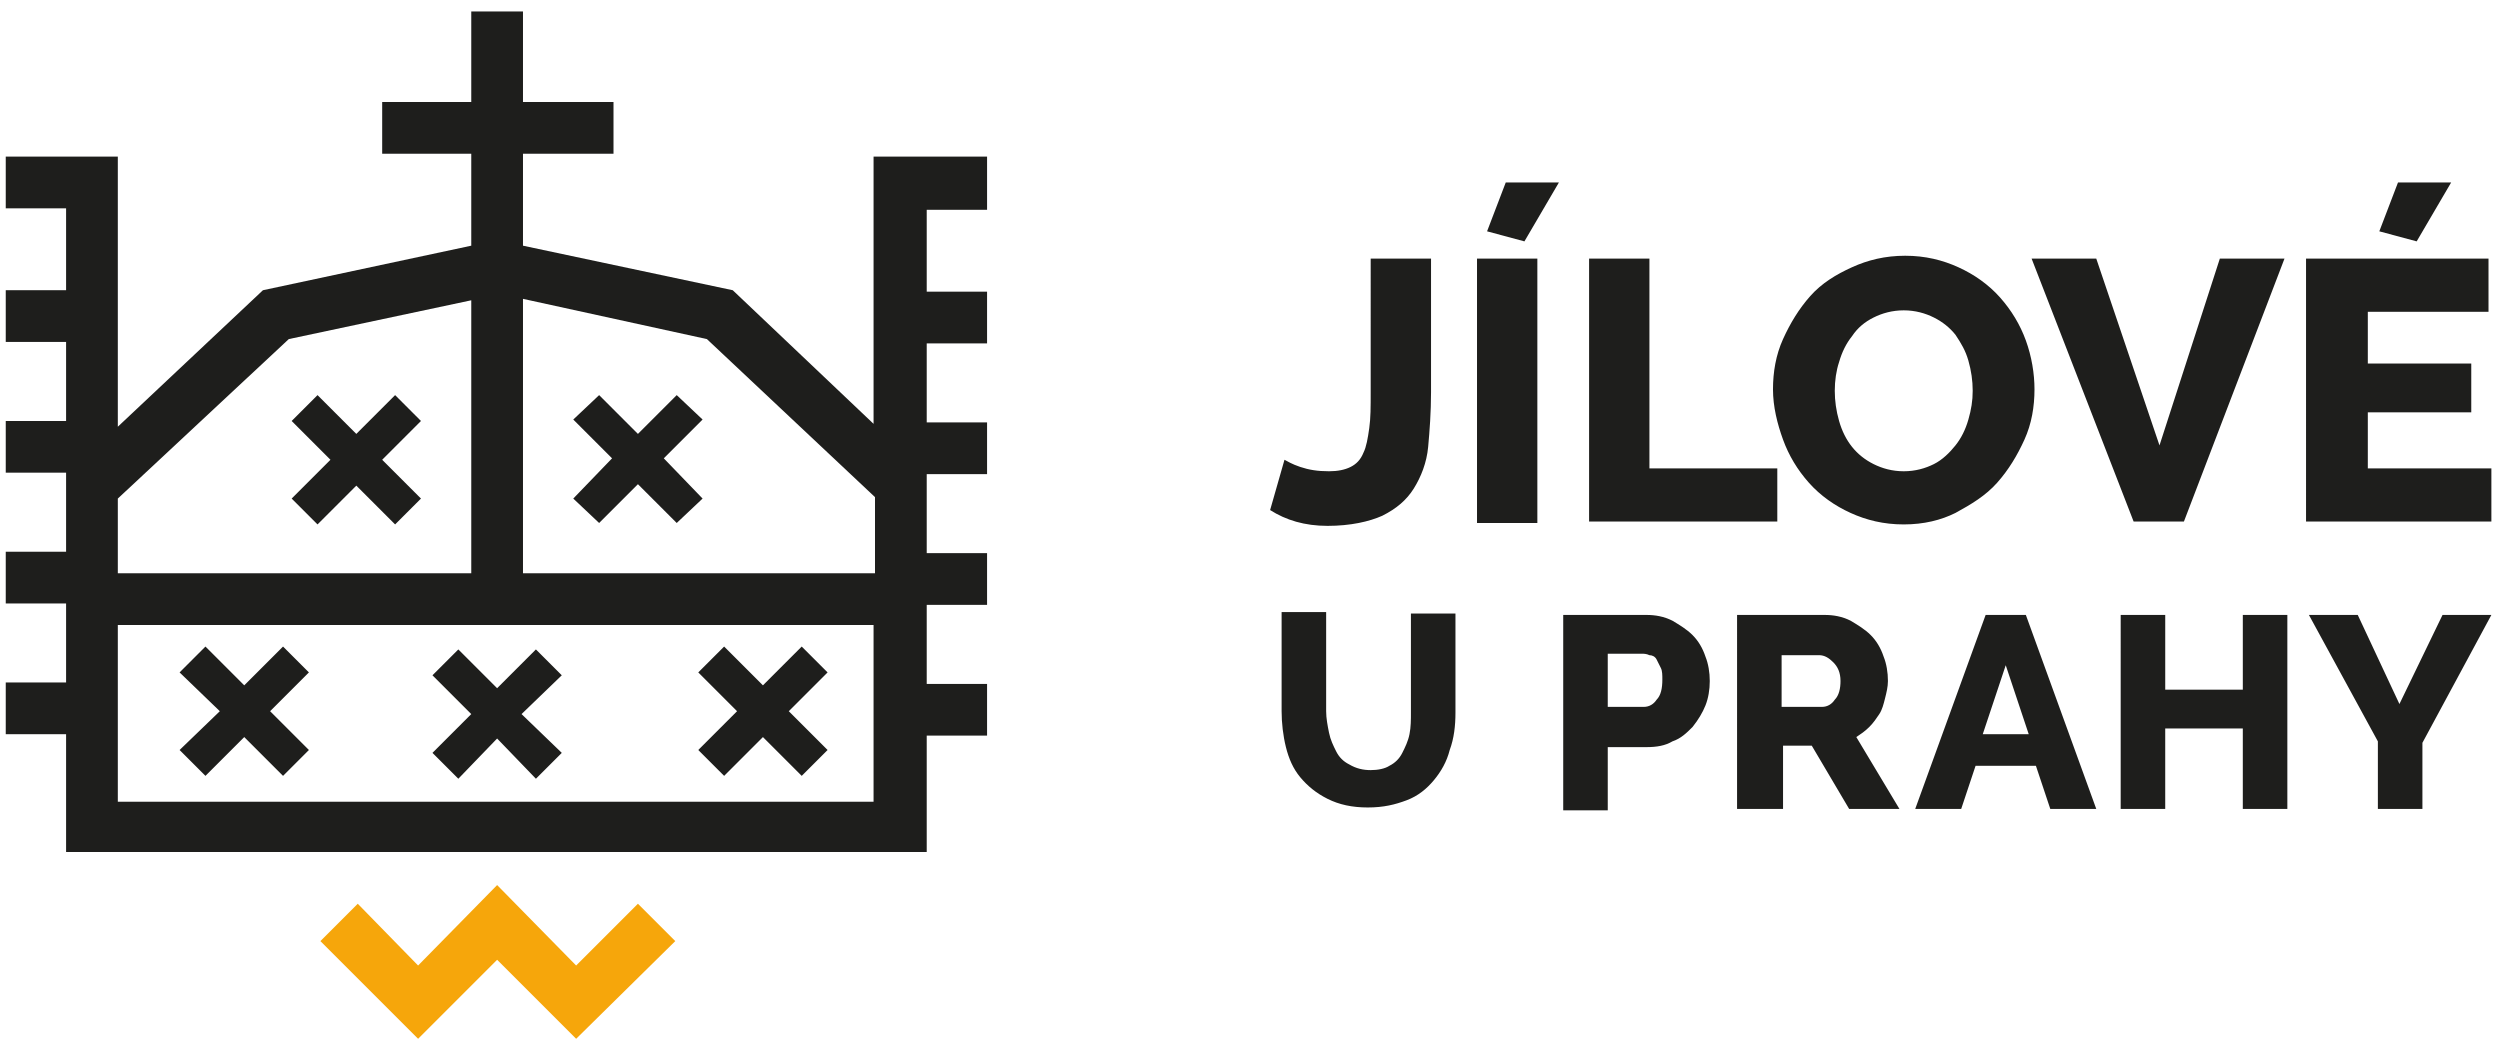 <?xml version="1.0" encoding="UTF-8"?>
<svg xmlns="http://www.w3.org/2000/svg" version="1.1" id="Vrstva_1" x="0" y="0" viewBox="0 0 174 72.6" xml:space="preserve">
  <style>.st0{fill:#1e1e1c}</style>
  <path class="st0" d="M21.5 52.2l-2.7-2.7 2.7-2.7-1.8-1.8-2.7 2.7-2.7-2.7-1.8 1.8 2.8 2.7-2.8 2.7 1.8 1.8 2.7-2.7 2.7 2.7zM39.1 47l-1.8-1.8-2.7 2.7-2.7-2.7-1.8 1.8 2.7 2.7-2.7 2.7 1.8 1.8 2.7-2.8 2.7 2.8 1.8-1.8-2.8-2.7zm18.5-.2L55.8 45l-2.7 2.7-2.7-2.7-1.8 1.8 2.7 2.7-2.7 2.7 1.8 1.8 2.7-2.7 2.7 2.7 1.8-1.8-2.7-2.7zm-8.7-12.1l-2.7-2.8 2.7-2.7-1.8-1.7-2.7 2.7-2.7-2.7-1.8 1.7 2.7 2.7-2.7 2.8 1.8 1.7 2.7-2.7 2.7 2.7zm-19.6 0L26.6 32l2.7-2.7-1.8-1.8-2.7 2.7-2.7-2.7-1.8 1.8L23 32l-2.7 2.7 1.8 1.8 2.7-2.7 2.7 2.7zM89.4 32c.2.1.5.3 1.1.5.6.2 1.2.3 2 .3.6 0 1.1-.1 1.5-.3.4-.2.7-.5.9-1 .2-.4.3-1 .4-1.7.1-.7.1-1.5.1-2.5V18h4.2v9.3c0 1.4-.1 2.7-.2 3.8-.1 1.1-.5 2.1-1 2.9-.5.8-1.2 1.4-2.2 1.9-.9.4-2.2.7-3.8.7-1.6 0-2.9-.4-4-1.1l1-3.5zm13.4-14h4.2v18.4h-4.2V18zm3.3-1.2l-2.6-.7 1.3-3.4h3.7l-2.4 4.1zm4.5 19.5V18h4.2v14.6h8.9v3.7zm21.9.2c-1.4 0-2.6-.3-3.7-.8s-2.1-1.2-2.9-2.1c-.8-.9-1.4-1.9-1.8-3-.4-1.1-.7-2.3-.7-3.5 0-1.2.2-2.4.7-3.5.5-1.1 1.1-2.1 1.9-3 .8-.9 1.8-1.5 2.9-2 1.1-.5 2.3-.8 3.7-.8 1.4 0 2.6.3 3.7.8s2.1 1.2 2.9 2.1c.8.9 1.4 1.9 1.8 3 .4 1.1.6 2.3.6 3.4 0 1.2-.2 2.4-.7 3.5-.5 1.1-1.1 2.1-1.9 3-.8.9-1.8 1.5-2.9 2.1-1 .5-2.2.8-3.6.8m-4.8-9.3c0 .7.1 1.4.3 2.1.2.7.5 1.3.9 1.8s.9.9 1.5 1.2c.6.3 1.3.5 2.1.5s1.5-.2 2.1-.5c.6-.3 1.1-.8 1.5-1.3.4-.5.7-1.1.9-1.8.2-.7.3-1.3.3-2s-.1-1.4-.3-2.1c-.2-.7-.5-1.2-.9-1.8-.4-.5-.9-.9-1.5-1.2-.6-.3-1.3-.5-2.1-.5s-1.5.2-2.1.5c-.6.3-1.1.7-1.5 1.3-.4.5-.7 1.1-.9 1.8-.2.6-.3 1.3-.3 2m18.2-9.2l4.4 13 4.2-13h4.5l-7 18.3h-3.5L141.4 18zm27.5 14.6v3.7h-12.9V18h12.7v3.7h-8.4v3.6h7.2v3.4h-7.2v3.9h8.6zm-5.2-15.8l-2.6-.7 1.3-3.4h3.7l-2.4 4.1zM95.4 53.6c.5 0 1-.1 1.3-.3.4-.2.7-.5.9-.9.2-.4.4-.8.5-1.3.1-.5.1-1 .1-1.5v-6.9h3.1v6.9c0 .9-.1 1.8-.4 2.6-.2.8-.6 1.5-1.1 2.1-.5.6-1.1 1.1-1.9 1.4-.8.3-1.6.5-2.7.5s-2-.2-2.8-.6c-.8-.4-1.4-.9-1.9-1.5s-.8-1.3-1-2.1c-.2-.8-.3-1.7-.3-2.5v-6.9h3.1v6.9c0 .5.1 1 .2 1.5s.3.9.5 1.3.5.7.9.9c.5.3 1 .4 1.5.4m13.4 2.7V42.8h5.8c.6 0 1.2.1 1.8.4.5.3 1 .6 1.4 1 .4.4.7.9.9 1.5.2.5.3 1.1.3 1.7 0 .6-.1 1.2-.3 1.7-.2.5-.5 1-.9 1.5-.4.4-.8.8-1.4 1-.5.3-1.1.4-1.8.4h-2.7v4.4h-3.1zm3.1-7.1h2.5c.4 0 .7-.2.9-.5.3-.3.4-.8.4-1.4 0-.3 0-.6-.1-.8l-.3-.6c-.1-.2-.3-.3-.5-.3-.2-.1-.4-.1-.5-.1h-2.4v3.7zm9 7.1V42.8h6.1c.6 0 1.2.1 1.8.4.5.3 1 .6 1.4 1 .4.4.7.9.9 1.5.2.5.3 1.1.3 1.7 0 .4-.1.8-.2 1.2-.1.4-.2.8-.4 1.1-.2.3-.4.6-.7.9-.3.3-.6.5-.9.7l3 5h-3.5l-2.6-4.4h-2v4.4h-3.2zm3.1-7.1h2.8c.4 0 .7-.2.9-.5.3-.3.4-.8.4-1.3 0-.6-.2-1-.5-1.3-.3-.3-.6-.5-1-.5H124v3.6zm14.2-6.4h2.8l4.9 13.5h-3.2l-1-3h-4.2l-1 3h-3.2l4.9-13.5zm3 8.3l-1.6-4.8-1.6 4.8h3.2zm18-8.3v13.5h-3.1v-5.6h-5.4v5.6h-3.1V42.8h3.1V48h5.4v-5.2zm4.9 0L167 49l3-6.2h3.4l-4.8 8.9v4.6h-3.1v-4.7l-4.8-8.8z"></path>
  <path fill="#f6a60b" d="M29.1 72.3l-6.8-6.8 2.6-2.6 4.2 4.3 5.5-5.6 5.5 5.6 4.3-4.3 2.6 2.6-6.9 6.8-5.5-5.5z"></path>
  <path class="st0" d="M68.7 14.5v-3.6h-7.9v18.6L51 20.2l-14.6-3.1v-6.4h6.3V7.1h-6.3V.8h-3.6v6.3h-6.2v3.6h6.2v6.4l-14.5 3.1-10.1 9.5V10.9H.4v3.6h4.2v5.7H.4v3.6h4.2v5.5H.4v3.6h4.2v5.5H.4V42h4.2v5.5H.4v3.6h4.2v8.2h59.9v-8.1h4.2v-3.6h-4.2v-5.5h4.2v-3.6h-4.2V33h4.2v-3.6h-4.2v-5.5h4.2v-3.6h-4.2v-5.7h4.2zm-19.5 9.1l11.7 11v5.3H36.4V20.8l12.8 2.8zm-29.1 0l12.7-2.7v19H8.2v-5.2l11.9-11.1zM8.2 55.8V43.5h52.6v12.3H8.2z"></path>
</svg>
